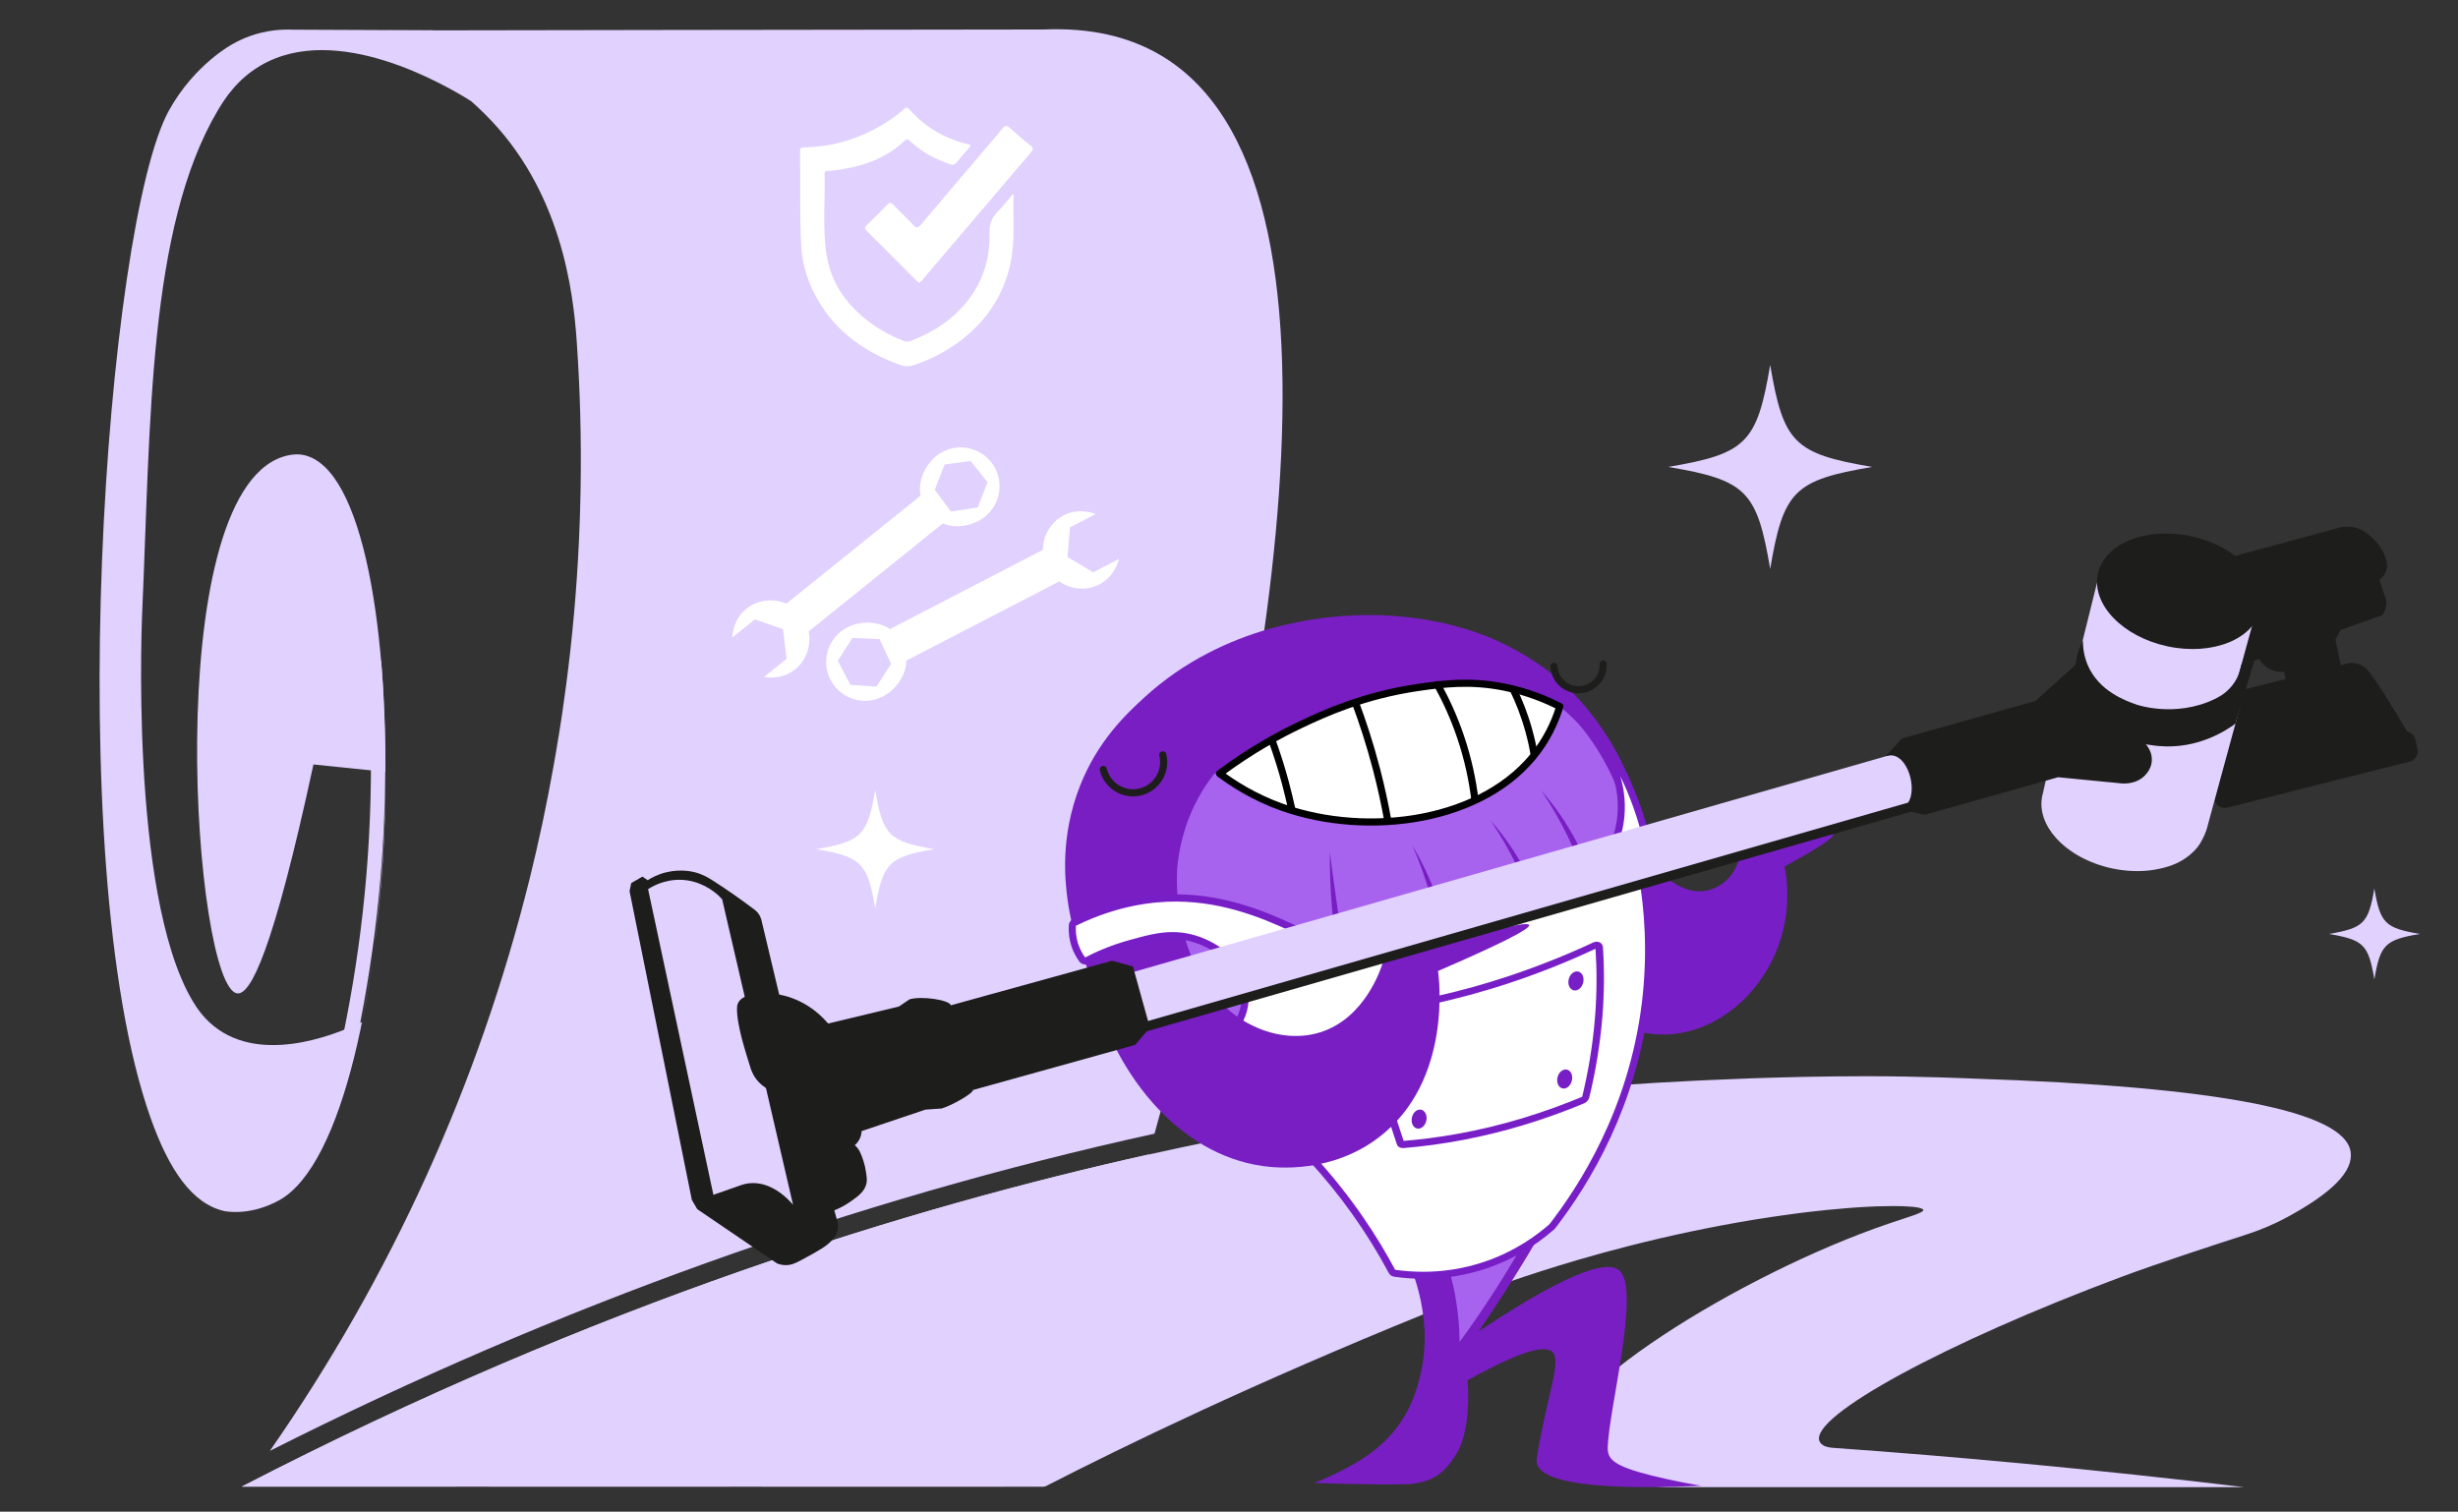 <?xml version="1.0" encoding="UTF-8"?>
<svg id="_Слой_2" data-name="Слой 2" xmlns="http://www.w3.org/2000/svg" viewBox="0 0 516 317.38">
  <rect x="0" y="0" width="516" height="317.38" fill="#333333" stroke="none"/>
  <defs>
    <style>
      .cls-1 {
        fill: #e1d1ff;
      }

      .cls-1, .cls-2, .cls-3, .cls-4, .cls-5, .cls-6, .cls-7 {
        stroke-width: 0px;
      }

      .cls-8 {
        stroke: #1d1e1c;
      }

      .cls-8, .cls-9, .cls-10, .cls-11, .cls-12 {
        stroke-linejoin: round;
      }

      .cls-8, .cls-9, .cls-11, .cls-12 {
        fill: none;
      }

      .cls-8, .cls-10, .cls-12 {
        stroke-linecap: round;
        stroke-width: 1.5px;
      }

      .cls-9 {
        stroke: #e1d1ff;
        stroke-width: 3px;
      }

      .cls-2 {
        fill: #781ec3;
      }

      .cls-10, .cls-3 {
        fill: #fff;
      }

      .cls-10, .cls-12 {
        stroke: #000;
      }

      .cls-11 {
        stroke: #1d1d1b;
        stroke-width: 2px;
      }

      .cls-4 {
        fill: #781ec7;
      }

      .cls-5 {
        fill: #a763ee;
      }

      .cls-6 {
        fill: #1d1d1b;
      }

      .cls-7 {
        fill: #ffb85a;
      }
    </style>
  </defs>
  <path class="cls-1" d="M241.13,242.38c-9.63,34.05-18.8,60.7-21.94,69.69,0,.01-.01.03-.01.04H50.75c74.67-38.63,141.07-58.76,190.38-69.73Z"/>
  <path class="cls-1" d="M242.36,238.01c-63.07,13.84-125.4,36.17-185.71,66.6,25.5-36.65,43.84-77.03,54.54-120.13,1.92-7.75,3.57-15.55,4.97-23.4.11-.62.22-1.24.33-1.86.08-.46.16-.92.24-1.38.08-.48.16-.95.24-1.43.15-.93.31-1.86.46-2.81.12-.74.23-1.49.35-2.24.11-.76.23-1.52.34-2.28.26-1.75.5-3.51.73-5.27,1.23-9.35,2.2-19.56,2.7-30.52.62-13.44.39-24.84,0-33.31-.14-2.87-.29-5.64-.48-8.3-.73-10.46-3.23-31.88-19.31-47.76-3.08-3.04-12.13-11.74-26.57-14.76-5.71-1.19-10.63-1.16-14.03-.9-.28-.26-.59-.53-.95-.8-.58-.44-1.14-.78-1.64-1.03.43-.04,160.61-.24,160.61-.24,9.89-.41,17.56,1.57,23.6,4.91,46.37,25.64,22.3,145.5-.42,226.91Z"/>
  <path class="cls-1" d="M90.87,6.36l-29.46-.13c-2.24-.09-5.45.08-8.99,1.36-1.38.5-2.57,1.08-3.59,1.66,0,0-7.96,4.2-13.36,13.94-13.19,23.81-22.97,157.37-3.89,211.42,3.91,11.07,8.79,18.13,15.5,19.65,0,0,5.22,1.19,11.48-2.24,27.01-14.78,30.57-151.63,5.06-156.51-.4-.08-2.03-.36-4.34.42-25.97,8.72-18.59,111.71-9.45,112.63,2.74.28,7.43-8.46,15.97-48.06,9.09.94,6.02.62,15.11,1.55.06,12.12-.68,25.42-2.73,39.62-.64,4.44-1.37,8.73-2.18,12.89-3.97,1.91-19.42,8.82-29.96,1.72-3.04-2.05-4.71-4.61-5.67-6.24-13.38-22.75-10.49-82.2-10.49-82.2,1.72-38.69,1.22-80.03,15.87-104.71,1.58-2.67,4.19-6.57,8.93-9.35,16.05-9.43,39.1,4.27,44.18,7.42-2.71-5.02-7.99-14.84-7.99-14.84Z"/>
  <g>
    <path class="cls-1" d="M479.9,255.66c-2.73,1.48-5.61,2.66-8.57,3.61-6.27,2.02-18.5,6.01-25.94,8.79-36.99,13.81-65.4,29.25-63.45,34.48.17.46.57.82,1.18,1.1.21.07.45.14.71.2.35.07.66.11.94.13,13.05.93,26.33,2.02,39.85,3.29,15.87,1.49,31.39,3.15,46.54,4.97h-121.63c-.87-.05-1.75-.11-2.62-.18-.42-.03-.83-.07-1.24-.11-1.28-.12-2.54-.27-3.77-.44-.75-.1-1.48-.22-2.2-.34-.28-.05-.56-.11-.84-.16-.19-.03-.38-.07-.57-.11-4.02-.82-7.42-2.04-9.41-3.83-.1-.09-.19-.17-.27-.26-.05-.04-.09-.08-.12-.12-.13-.14-.26-.27-.37-.42-.33-.4-.59-.82-.78-1.27-.07-.18-.14-.37-.19-.56-3.16-11.21,38.31-36.99,69.39-47.55,4.18-1.42,7.32-2.27,7.22-2.86-.01-.06-.05-.12-.13-.17-.08-.06-.18-.11-.33-.16-.14-.05-.31-.1-.52-.14-.73-.15-1.84-.26-3.31-.31-.42-.01-.86-.02-1.34-.02-.23-.01-.47-.01-.72-.01-2.04,0-4.53.08-7.43.27-.6.04-1.21.09-1.84.13-1.41.11-2.9.24-4.46.4-.68.07-1.37.14-2.07.22-.09.01-.17.02-.26.03-.69.07-1.4.15-2.12.24-.51.06-1.03.13-1.55.19-.73.09-1.47.19-2.22.3-4.39.59-9.19,1.36-14.32,2.33-1.01.19-2.03.39-3.07.6h0c-1.03.2-2.08.42-3.14.64-2.13.45-4.31.93-6.53,1.45-1.1.26-2.22.53-3.36.8-1.13.28-2.27.56-3.42.86-3.45.88-6.99,1.85-10.6,2.91-1.2.35-2.41.71-3.63,1.09h-.01c-1.22.37-2.44.75-3.67,1.15-1.23.39-2.47.79-3.72,1.21s-2.5.84-3.76,1.28-2.52.88-3.79,1.34-2.55.93-3.83,1.41c-1.28.48-2.56.98-3.85,1.48-.64.25-1.97.78-5.52,2.22-36.12,14.68-62.63,27.51-79.82,36.32h-.22c-56.15.01-112.29.03-168.44.04,74.67-38.63,141.07-58.76,190.38-69.73,9.43-2.1,18.23-3.86,26.34-5.35,20.91-3.85,39.62-6.34,56.94-7.95,10.92-1.01,21.06-1.69,30.54-2.15.17-.01.36-.02.55-.03.29-.01.61-.02.94-.04.32-.02.66-.04,1.01-.05.48-.02,1-.04,1.55-.07,1.91-.09,4.2-.19,6.79-.28.73-.03,1.49-.06,2.28-.09.79-.02,1.6-.05,2.43-.08.83-.02,1.67-.05,2.54-.07.87-.03,1.76-.05,2.68-.07.9-.02,1.82-.05,2.76-.07,4.22-.08,8.77-.14,13.48-.14,11.23,0,22.33.5,22.33.5,51.61,1.7,78,6.85,79.17,15.44.54,3.94-3.67,8.44-13.56,13.78Z"/>
    <path class="cls-3" d="M403.3,253.68c.15.05.25.1.33.16-.08-.06-.18-.12-.33-.16ZM403.3,253.68c-.14-.06-.31-.1-.52-.14.21.04.38.09.52.14ZM219.18,312.11s.01-.03.01-.04c-56.15.01-112.29.03-168.44.04h168.43Z"/>
  </g>
  <g>
    <path class="cls-4" d="M323.02,195.14c3.71,13.7,15.7,22.64,27.25,22.03,14.61-.77,27.89-16.75,24.37-35.27,7.06-3.83,10.45-6.08,10.17-6.74-.37-.86-6.99.98-19.85,5.52-.28.9-1.14,3.27-3.5,4.92,0,0-1.56,1.15-3.52,1.45-4.57.7-9.7-2.92-13.06-8.92-7.29,5.67-14.58,11.33-21.87,17Z"/>
    <path class="cls-2" d="M275.91,311.35c10.81.36,18.76.39,20.56.18,1.13-.13,2.19-.43,2.19-.43.66-.18,1.51-.43,2.47-.96.63-.35,1.59-.98,2.53-2.06,0,0,1.62-1.73,2.71-4.03,1.32-2.79,2.21-7.9,1.72-14.26,12.89-7.2,16.72-7.16,17.87-5.86,1.88,2.11-1.41,9.7-3.32,22.09-.07.42-.11.74-.02,1.16,1.2,5.28,19.61,5.43,34.52,4.76-2.9-.49-5.35-.99-7.19-1.4-9.65-2.12-11.74-3.55-12.3-5.36-.15-.5-.15-.91-.15-1.15.15-7.94,6.87-32.93,2.56-37.19-2.05-2.02-8.59-1.35-29.68,12.7,7.84-11.37,13.68-21.45,17.85-29.23,3.98-7.42,7.68-14.39,11.39-24.36,2.58-6.96,5.35-14.55,6.67-25.04.59-4.64,1.29-10.49.5-18.14-.48-4.69-2.01-18.03-11.18-30.81-3.72-5.19-7.34-8.39-8.45-9.35-1.15-.99-6.24-5.29-14.26-8.69-2.23-.94-13.27-5.45-28.8-4.72-5.72.27-26.87,1.57-44.02,17.36-3.72,3.42-9.66,9.02-13.38,18.49-4.19,10.67-3.09,20.02-2.61,23.69.54,4.15,2.18,12.76,8.72,22.84,18.98,29.25,48.9,24.11,61.62,50.5,1.39,2.89,6.58,13.64,3.87,26-.58,2.63-1.78,7.73-5.79,12.53-4.09,4.9-9.39,7.44-12.94,9.15-1.49.72-2.77,1.24-3.65,1.58Z"/>
    <path class="cls-5" d="M341.61,172.11c-3.1-12.76-10.6-20.52-10.6-20.52-1.42-1.47-2.71-2.56-3.59-3.26-16.17,2.55-32.88,5.61-50.07,9.27-.95.2-2.46.53-5.46,1.18-7.23,1.57-13.1,2.84-17.01,3.7-1.07,1.36-2.16,2.94-3.17,4.76-3.19,5.72-4.25,11.24-4.59,15.11-.35,7.8,1.14,13.41,2.34,16.78,8.44,23.78,41.24,45.77,45.55,50.73,1.25,1.44,2.35,2.95,2.35,2.95.66.9,1.38,1.96,2.12,3.18,5.7,9.41,6.85,19.08,6.93,25.75,9.84-13.45,16.34-25.57,20.52-34.37,16.93-35.67,17.64-63.16,14.7-75.26Z"/>
    <g>
      <path class="cls-10" d="M269.21,169.5c17.87,6.33,42.54,3.17,53.63-11.94,2.69-3.66,3.98-7.22,4.6-9.23-2.67-1.37-6.67-3.09-11.74-4.09-7.16-1.41-12.75-.66-17.86.07-11.6,1.67-19.99,5.56-24.72,7.8-4.54,2.15-10.55,5.41-17.09,10.3,2.64,1.98,7.11,4.94,13.19,7.1Z"/>
      <path class="cls-12" d="M322.03,158.26c-.25-1.49-.6-3.11-1.08-4.84-.94-3.42-2.12-6.31-3.25-8.62"/>
      <path class="cls-12" d="M309.6,167.75c-.49-3.94-1.39-8.31-2.95-12.94-1.4-4.17-3.11-7.86-4.89-11.08"/>
      <path class="cls-12" d="M291.29,172.05c-.56-3.11-1.31-6.64-2.31-10.5-1.42-5.45-3-10.19-4.45-14.06"/>
      <path class="cls-12" d="M271.13,169.69c-.37-1.7-.79-3.46-1.27-5.26-.83-3.1-1.75-6-2.72-8.68"/>
    </g>
    <g>
      <path class="cls-2" d="M323.58,166.02c11.38,12.81,16.01,30.99,13.42,47.81,0-2.12.02-4.24-.1-6.35-.48-14.75-5.01-29.23-13.32-41.46h0Z"/>
      <path class="cls-2" d="M312.92,172.27c11.38,12.81,16.01,30.99,13.42,47.81,0-2.12.02-4.24-.1-6.35-.48-14.75-5.01-29.23-13.32-41.46h0Z"/>
      <path class="cls-2" d="M296.52,177.52c8.39,14.22,10.8,31.58,8.87,47.81-.18-16.32-2.39-32.72-8.87-47.81h0Z"/>
      <path class="cls-2" d="M279.16,178.84c1.98,15.88,4.76,31.54,7.58,47.3-4.84-15.26-7.64-31.27-7.58-47.3h0Z"/>
    </g>
    <path class="cls-8" d="M244.1,158.48c.85,3.45-1.26,6.93-4.71,7.78-3.45.85-6.93-1.26-7.78-4.71"/>
    <path class="cls-8" d="M336.54,139.38c.15,2.85-2.05,5.28-4.9,5.42-2.85.15-5.28-2.05-5.42-4.9"/>
    <g>
      <path class="cls-3" d="M298.75,267.76c-2,0-4.01-.15-5.98-.43-.24-.03-.44-.18-.55-.39-4.58-8.55-10.22-16.5-16.76-23.62-7.73-8.41-16.66-15.61-26.55-21.4-.29-.17-.43-.52-.35-.84.09-.33.38-.55.72-.56,5.5-.04,10.31-3.43,11.7-8.25,1.52-5.27-1.84-9.79-2.23-10.28-3.49-3.46-7.1-4.77-9.51-5.25-1.04-.21-2.07-.31-3.12-.31-2.84,0-5.59.76-8.78,1.63-3.19.88-6.29,2.09-9.21,3.62-.11.06-.23.08-.35.08-.23,0-.46-.11-.6-.31-.66-.89-1.17-1.88-1.52-2.92-.46-1.36-.65-2.79-.55-4.23.02-.27.18-.5.42-.62,6.86-3.37,14.23-5.16,21.33-5.16.75,0,1.42.02,2.02.05,10.4.49,18.99,4.59,24.67,7.31,1.67.8,3.33,1.66,4.95,2.57,15.08-2.21,29.89-6.01,44.01-11.28,4.78-1.79,9.57-3.77,14.23-5.9,1.42-2.13,3.14-5.54,3.55-9.97.25-2.7-.03-5.41-.81-8.04-.11-.37.08-.77.45-.91.09-.03.18-.05.27-.05.28,0,.55.16.68.42.98,2.04,1.87,4.16,2.64,6.3,1.01,2.81,1.85,5.72,2.48,8.64.02.11.02.22,0,.32l-1.26,5.55c1.56,9.07,1.78,18.23.67,27.24-2.62,21.1-12.06,37.03-19.52,46.68-.03.04-.06.07-.1.1-4.02,3.53-8.59,6.2-13.61,7.94-4.3,1.49-8.81,2.25-13.41,2.25Z"/>
      <path class="cls-4" d="M340.19,163.05c.9,1.86,1.79,3.94,2.62,6.23,1.11,3.08,1.89,5.97,2.45,8.55-.43,1.9-.86,3.8-1.3,5.7,1.23,7.08,2.02,16.41.69,27.17-2.8,22.55-13.35,38.53-19.37,46.31-2.6,2.28-7.05,5.6-13.36,7.79-4.95,1.72-9.51,2.21-13.17,2.21-2.4,0-4.41-.21-5.87-.42-3.6-6.73-8.98-15.18-16.87-23.77-9.56-10.4-19.36-17.23-26.72-21.54,5.9-.04,10.95-3.71,12.42-8.8,1.64-5.68-1.95-10.44-2.36-10.95-4.07-4.04-8.12-5.16-9.95-5.52-1.13-.23-2.21-.32-3.27-.32-2.94,0-5.71.76-8.98,1.66-4.07,1.12-7.26,2.58-9.35,3.67-.45-.62-1.01-1.53-1.42-2.72-.55-1.63-.57-3.06-.52-3.94,8.77-4.31,16.33-5.08,20.99-5.08.74,0,1.4.02,1.98.05,10.25.48,18.78,4.56,24.38,7.24,2.16,1.03,3.91,1.99,5.12,2.67,13.24-1.93,28.34-5.36,44.42-11.36,5.11-1.91,9.93-3.93,14.47-6.01,1.19-1.75,3.33-5.4,3.79-10.49.32-3.56-.29-6.49-.84-8.32M340.19,161.55c-.18,0-.36.03-.54.1-.73.28-1.12,1.08-.9,1.83.76,2.54,1.02,5.14.78,7.75-.38,4.15-1.96,7.38-3.31,9.44-4.58,2.09-9.28,4.04-13.99,5.79-14,5.22-28.67,8.99-43.61,11.2-1.55-.87-3.15-1.7-4.76-2.47-5.74-2.74-14.4-6.89-24.96-7.38-.68-.03-1.37-.05-2.05-.05-7.2,0-14.69,1.81-21.65,5.23-.48.24-.8.71-.83,1.25-.1,1.55.1,3.07.59,4.52.38,1.12.93,2.17,1.63,3.12.29.4.75.61,1.21.61.23,0,.47-.06.69-.17,2.88-1.5,5.92-2.7,9.06-3.56,3.27-.9,5.85-1.61,8.58-1.61,1.01,0,1.98.1,2.97.3,2.29.46,5.72,1.7,9.12,5.05.55.72,3.41,4.82,2.04,9.54-1.3,4.51-5.82,7.68-10.99,7.71-.68,0-1.26.46-1.44,1.11-.18.65.11,1.34.69,1.68,9.82,5.76,18.69,12.91,26.37,21.26,6.5,7.07,12.11,14.97,16.65,23.46.22.42.64.71,1.11.78,2.01.29,4.06.44,6.09.44,4.68,0,9.28-.77,13.66-2.29,5.1-1.77,9.77-4.49,13.86-8.08.07-.06.14-.13.2-.21,7.52-9.72,17.04-25.78,19.67-47.05,1.12-9.03.9-18.22-.65-27.31l.58-2.56.65-2.85c.05-.21.05-.43,0-.65-.64-2.96-1.48-5.9-2.51-8.74-.78-2.16-1.68-4.3-2.67-6.37-.26-.53-.79-.85-1.35-.85h0Z"/>
    </g>
    <g>
      <g>
        <path class="cls-3" d="M294.55,240.28c-.28,0-.52-.16-.61-.42-1.57-4.62-3.09-9.36-4.53-14.08-1.24-4.05-2.46-8.19-3.6-12.29-.06-.22,0-.46.14-.67.15-.2.38-.34.62-.37,10.16-1.22,20.36-3.52,30.32-6.84,5.99-1.99,11.98-4.37,17.82-7.09.12-.06.24-.08.37-.08.11,0,.22.02.31.07.2.1.32.29.34.51.32,4.77.28,9.67-.11,14.55-.45,5.55-1.36,11.18-2.71,16.75-.07.28-.28.52-.55.63-4.15,1.73-8.4,3.25-12.62,4.53-8.28,2.5-16.72,4.11-25.1,4.8-.02,0-.04,0-.06,0Z"/>
        <path class="cls-4" d="M334.94,199.2c.28,4.19.33,9.03-.11,14.44-.5,6.24-1.53,11.85-2.69,16.63-3.8,1.58-7.99,3.12-12.54,4.5-9.5,2.87-17.97,4.19-24.94,4.76-1.53-4.53-3.05-9.22-4.52-14.06-1.28-4.16-2.47-8.25-3.59-12.27,8.49-1.02,18.87-3.01,30.48-6.87,6.63-2.2,12.62-4.66,17.91-7.13M335.2,197.7c-.24,0-.49.06-.73.17-5.8,2.7-11.76,5.07-17.72,7.05-9.91,3.3-20.05,5.58-30.16,6.8-.48.06-.94.33-1.24.74-.3.41-.4.9-.28,1.33,1.15,4.11,2.36,8.25,3.61,12.31,1.44,4.71,2.97,9.45,4.54,14.1.17.52.65.84,1.22.84.04,0,.08,0,.13,0,8.44-.69,16.93-2.31,25.26-4.83,4.25-1.28,8.53-2.82,12.71-4.56.55-.23.97-.71,1.1-1.26,1.36-5.6,2.28-11.28,2.74-16.87.4-4.91.44-9.84.12-14.65-.03-.45-.28-.83-.68-1.02-.19-.09-.4-.14-.62-.14h0Z"/>
      </g>
      <path class="cls-7" d="M294.76,216.24c.03,1.09-.66,2.1-1.53,2.25-.87.15-1.61-.62-1.63-1.72-.03-1.09.66-2.1,1.53-2.25.88-.15,1.61.62,1.64,1.72Z"/>
      <path class="cls-2" d="M299.48,234.69c.02,1.09-.67,2.1-1.53,2.25-.87.15-1.59-.62-1.61-1.72-.02-1.09.66-2.1,1.53-2.25.87-.15,1.59.62,1.61,1.72Z"/>
      <path class="cls-4" d="M332.43,205.68c0,1.09-.7,2.1-1.58,2.25-.88.15-1.6-.62-1.61-1.72,0-1.09.7-2.1,1.58-2.25.88-.15,1.61.62,1.61,1.72Z"/>
      <path class="cls-4" d="M330.05,226.27c0,1.09-.7,2.1-1.57,2.25-.87.15-1.58-.62-1.59-1.72,0-1.09.7-2.1,1.57-2.25.87-.15,1.59.62,1.59,1.72Z"/>
    </g>
    <path class="cls-2" d="M265.07,244.81c3.03.42,14.53,1.57,24.5-6.11,15.41-11.87,12.48-33.75,12.31-34.84,13.04-5.64,19.42-8.86,19.13-9.65-.35-.97-10.59,1.66-30.72,7.88-.3,1-3.63,11.7-13.2,14.66-9.64,2.98-21.84-3.05-26.74-15.31-7.4.43-14.79.85-22.19,1.28,4.75,22.91,19.61,39.69,36.91,42.08Z"/>
    <path class="cls-1" d="M393.02,98.03c-16.39,2.77-18.64,5.02-21.41,21.41-2.77-16.39-5.02-18.64-21.41-21.41,16.39-2.77,18.64-5.02,21.41-21.41,2.77,16.39,5.02,18.64,21.41,21.41Z"/>
    <path class="cls-1" d="M507.98,196.08c-7.3,1.24-8.3,2.24-9.54,9.54-1.24-7.3-2.24-8.3-9.54-9.54,7.3-1.24,8.3-2.24,9.54-9.54,1.24,7.3,2.24,8.3,9.54,9.54Z"/>
    <path class="cls-3" d="M196.13,178.28c-9.49,1.61-10.79,2.91-12.4,12.4-1.61-9.49-2.91-10.79-12.4-12.4,9.49-1.61,10.79-2.91,12.4-12.4,1.61,9.49,2.91,10.79,12.4,12.4Z"/>
    <g>
      <g>
        <path class="cls-6" d="M496.97,140.62c1.14,1.19,4.8,6.89,9.44,14.81-.33.88-.66,1.76-.99,2.64-12.89,3.37-25.77,6.74-38.66,10.12-.68-.34-1.36-.69-2.04-1.03-3.71-9.28-6.09-15.24-6.09-15.25,0,0,0,0,0-.02h0s0,0,0,0c-.29-.6-.42-1.32-.18-2.16.34-1.22,1.38-2.13,2.61-2.44l32.02-8.08c.57-.06,1.49-.07,2.45.36,0,0,.78.35,1.45,1.05Z"/>
        <rect class="cls-6" x="482.69" y="139.6" width="6.47" height="43.95" rx="2.16" ry="2.16" transform="translate(448.16 672.27) rotate(-104.16)"/>
        <path class="cls-6" d="M494.1,152.24c-1.28-5.98-2.55-11.97-3.83-17.95.38-.71.76-1.42,1.14-2.14-5.93,1.31-11.86,2.62-17.8,3.92.03.49.2,1.99,1.37,3.28,1.73,1.89,4.18,1.73,4.49,1.7,1.06,4.7,2.12,9.41,3.18,14.11.02.07.09.23.26.37.18.14.36.16.43.16,3.46-.8,6.92-1.6,10.38-2.4.08-.06.22-.2.32-.42.12-.29.07-.55.05-.64Z"/>
        <path class="cls-1" d="M458.32,153.98c5.63-1.37,9.67-4.16,12.08-6.17-2.29,8.42-4.59,16.83-6.88,25.26-.2.85-.54,1.97-1.17,3.13-.56,1.18-1.39,2.23-2.44,3.1-.11.11-.24.2-.35.3-1.73,1.42-3.76,2.22-5.62,2.65-.22.06-.45.12-.67.15-2.32.52-4.92.63-7.63.3-.05,0-.11,0-.16-.03-.45-.05-.89-.11-1.32-.2-.27-.04-.52-.1-.79-.15-4.93-1.06-9.09-3.43-11.72-6.35-2.36-2.6-3.51-5.67-2.97-8.64.01-.08.03-.17.04-.25.02-.13.06-.26.1-.37,1.35-5.92,2.67-11.85,4.02-17.77,2.08,1.41,12.62,8.22,25.48,5.06Z"/>
        <rect class="cls-1" x="312.66" y="100.06" width="11.63" height="173.94" transform="translate(226.44 544.72) rotate(-106)"/>
        <path class="cls-6" d="M500.13,129.14c.82-1.28.91-2.26.83-2.92-.09-.79-.42-1.23-1.01-3.07-.19-.6-.33-1.1-.42-1.43.4-.3,1.24-1.04,1.5-2.24.1-.48.09-.94,0-1.5-.55-2.97-3.14-5.2-3.31-5.33-.88-.73-2.03-1.7-3.85-2-1.59-.26-2.91.11-3.58.35-7.88,2.14-15.76,4.27-23.64,6.41,1.54,4.74,3.09,9.48,4.63,14.21-.51,2.78-1.03,5.57-1.54,8.35,10.13-3.61,20.26-7.23,30.39-10.84Z"/>
        <path class="cls-1" d="M468.51,146.92c1.51-5.5,3.02-11,4.53-16.5-10.94-2.69-21.88-5.38-32.82-8.08-1.02,4.12-2.05,8.25-3.07,12.37-.36,2.57-.49,6.94,2.06,10.73,4.68,6.97,14.94,6.85,20.49,5.58,4.03-.92,7.01-2.77,8.81-4.11Z"/>
        <path class="cls-6" d="M473.25,138.73c-.92.29-1.84.57-2.76.86-.14.86-.48,2.24-1.41,3.66-1.32,2.02-3.07,2.99-4.17,3.52-8.28,3.98-16.36,1.17-16.36,1.17-2.19-.76-7.9-2.75-10.28-8.3-.86-2.02-1.02-3.89-1.01-5.15-.61,1.17-1.51,3.27-1.58,5.98-.12,4.45,2.06,7.58,2.85,8.73,4.56,6.58,12.92,7.27,14.7,7.43,8.27.72,14.31-3.42,16.04-4.69,1.32-4.4,2.65-8.8,3.97-13.2Z"/>
        <path class="cls-6" d="M451.73,159.68c-.09,1.7-1.13,2.79-1.49,3.16-2.08,2.12-5.17,1.63-5.52,1.57-4.22-.41-8.45-.82-12.67-1.23-9.33,2.63-18.67,5.26-28,7.89-1.75-.39-3.5-.79-5.26-1.18.37-.12.89-.35,1.35-.81,2.47-2.47.79-9.43-2.42-10.38-.68-.2-1.33-.11-1.83.04,1.13-1.23,2.25-2.46,3.38-3.69,9.35-2.63,18.7-5.26,28.05-7.9,2.9-2.62,5.81-5.25,8.71-7.87,4.62,5.46,9.25,10.93,13.87,16.39.22.19,1.95,1.7,1.82,4.02Z"/>
        <ellipse class="cls-6" cx="457.49" cy="124.13" rx="11.82" ry="17.48" transform="translate(240.37 545.52) rotate(-77.92)"/>
        <path class="cls-6" d="M169.43,233.32c2.15,7.81,4.3,15.61,6.44,23.42.06.42.1,1.08-.11,1.82-.28.98-.87,1.66-1.66,2.38-.66.6-1.53,1.3-5.88,3.61-1.17.62-2.11,1.1-3.39,1.06-.7-.02-1.28-.19-1.65-.32-5.6-3.81-11.2-7.62-16.8-11.42-.38-.65-.76-1.29-1.14-1.94-4.36-21.61-8.72-43.23-13.08-64.84.12-.56.23-1.13.35-1.69.79-.45,1.57-.91,2.36-1.36.36.25.72.51,1.09.76.88-.56,2.2-1.26,3.92-1.67,3.09-.74,5.57-.12,6.17.05,1.6.44,2.69,1.11,3.82,1.84,2.13,1.37,5.04,3.33,8.52,5.96.31.23.81.67,1.17,1.39.21.43.31.82.36,1.12,3.17,13.28,6.33,26.57,9.5,39.85Z"/>
        <path class="cls-1" d="M140.05,185.01c-1.9.4-3.3,1.21-4,1.67,4.57,21.39,9.13,42.78,13.71,64.17,1.71-.6,3.41-1.19,5.12-1.79.19-.07.38-.14.57-.2.7-.26,1.36-.39,1.94-.44,1.99-.19,3.8.43,5.27,1.28,2.03,1.17,3.43,2.77,3.83,3.26-4.74-20.37-9.45-40.74-14.19-61.12-.07-.34-.15-.67-.23-1.01-.16-.67-.31-1.36-.47-2.03-.1-.12-.29-.32-.57-.59,0,0,0-.01-.02-.03-1.25-1.19-4.17-3.43-8.31-3.47-.96,0-1.84.1-2.64.29Z"/>
        <path class="cls-6" d="M238.27,219.4c1.04-1.21,2.08-2.43,3.12-3.64-1.19-4.29-2.37-8.57-3.56-12.86-1.46-.4-2.93-.79-4.39-1.19-11.27,3.12-22.54,6.24-33.81,9.35-.39-1.15-6.17-1.99-8.68-1.26-.75.51-1.49,1.01-2.24,1.52-4.95,1.19-9.9,2.38-14.86,3.57-1.36-1.59-2.71-2.67-3.74-3.37-5.07-3.44-10.14-3.19-12.26-2.72-.74.17-2.31.54-2.9,1.76-.2.42-.22.81-.23,1.02-.12,3.52,1.91,9.63,2.77,12.42.15.49.46,1.5,1.26,2.56.71.95,1.48,1.48,1.92,1.78,2.97,2.04,7.76,4.88,8.13,5.1.55,2.01,1.11,4.02,1.66,6.03,2.83.46,5.66.91,8.49,1.37.44-.31,1.36-1.06,1.75-2.34.12-.38.17-.73.18-1.03,4.46-1.5,8.91-3,13.37-4.5.58-.05,1.17-.09,1.76-.13.55-.04,1.11-.08,1.65-.11,2.35-.7,6.74-3.28,6.58-3.88,11.34-3.15,22.67-6.3,34.01-9.46Z"/>
        <path class="cls-6" d="M180.53,241.83c-.17-.34-.46-.83-.95-1.27-.85-.78-1.86-1.04-3.29-1.22-1.34-.17-3.27-.29-5.68-.04,1.29,5.02,2.59,10.04,3.88,15.06,1.84-.65,3.19-1.48,4.07-2.1,1.55-1.09,2.95-2.08,3.33-3.79.15-.67.08-1.19-.06-2.2-.24-1.78-.77-3.28-1.31-4.44Z"/>
      </g>
      <line class="cls-11" x1="240.03" y1="215.68" x2="402.15" y2="169.09"/>
    </g>
  </g>
  <g>
    <path class="cls-3" d="M207.88,96.8c.05.06.1.11.15.17,2.83,3.51,2.27,8.65-1.24,11.48-2.46,1.98-6.15,2.64-8.86,1.44l-28.18,22.68c.59,2.9-.41,6.02-2.88,8-1.87,1.51-4.31,1.92-6.51,1.57l4.76-3.83-.75-6.21-.25-.09-5.65-1.97-4.76,3.83c.13-2.23,1.05-4.52,2.93-6.03,2.46-1.98,5.72-2.29,8.43-1.1l28.18-22.67c-.59-2.9.84-6.36,3.31-8.34,3.45-2.78,8.48-2.28,11.33,1.07M196.23,102.82l1.56,2.11,1.83,2.47,5.63-.87,2.06-5.31-1.93-2.39-1.64-2.04-1.2.16-4.24.57-2.06,5.31Z"/>
    <path class="cls-3" d="M174.45,142.94c-.04-.07-.08-.13-.11-.19-2.07-4.01-.51-8.93,3.5-11.01,2.81-1.45,6.55-1.37,8.97.34l32.12-16.64c0-2.96,1.6-5.82,4.41-7.27,2.14-1.11,4.61-1.03,6.69-.25l-5.42,2.81-.5,6.23.23.14,5.15,3.05,5.42-2.81c-.57,2.16-1.93,4.22-4.06,5.33-2.81,1.45-6.07,1.11-8.48-.6l-32.12,16.63c0,2.96-2.09,6.07-4.9,7.52-3.94,2.04-8.76.56-10.89-3.3M187.06,139.36l-1.11-2.38-1.3-2.79-5.69-.26-3.07,4.79,1.41,2.73,1.21,2.33,1.21.08,4.27.29,3.07-4.8Z"/>
  </g>
  <g>
    <path class="cls-3" d="M212.8,40.93c-.19,4.88.37,9.78-.73,14.63-1.47,6.49-4.92,11.68-10.13,15.73-3.05,2.38-6.44,4.13-10.11,5.37-.96.32-1.84.33-2.79-.01-8.12-2.91-14.6-7.75-18.42-15.69-1.44-2.99-2.26-6.18-2.43-9.49-.35-6.58-.13-13.16-.24-19.74-.01-.68.29-.79.86-.8,6.78-.09,12.89-2.24,18.46-6.05.87-.6,1.7-1.27,2.49-1.97.46-.41.7-.45,1.14.05,3.22,3.65,7.22,6.03,11.94,7.22,1.12.28,1.11.28.35,1.15-.81.93-1.62,1.86-2.4,2.82-.36.44-.73.52-1.26.35-3.16-1.06-6.06-2.55-8.47-4.88-.46-.45-.7-.51-1.21-.03-3.56,3.37-7.9,5.07-12.66,5.87-1.15.19-2.29.43-3.47.4-.42,0-.63.19-.62.62.15,5.61-.46,11.25.39,16.84.86,5.64,3.79,10.12,8.21,13.67,2.39,1.92,5.03,3.43,7.89,4.53.49.19.96.32,1.49.11,4.81-1.86,9.04-4.56,12.22-8.71,3.19-4.16,4.58-8.94,4.43-14.13-.05-1.76.46-3.06,1.65-4.28,1.14-1.16,2.14-2.46,3.19-3.7.08.04.17.08.25.11Z"/>
    <path class="cls-3" d="M192.92,59.39c-.15-.13-.31-.26-.45-.4-3.51-3.51-7.01-7.03-10.54-10.52-.44-.43-.49-.7-.02-1.15,1.48-1.43,2.94-2.88,4.36-4.36.47-.49.75-.49,1.22,0,1.37,1.44,2.85,2.78,4.18,4.25.73.8,1.12.61,1.72-.11,3.41-4.07,6.85-8.1,10.29-12.14,2.28-2.69,4.58-5.36,6.84-8.07.49-.59.83-.6,1.4-.1,1.43,1.28,2.87,2.55,4.38,3.72.74.57.62.94.1,1.53-2.08,2.4-4.14,4.84-6.2,7.26-5.41,6.36-10.82,12.72-16.24,19.07-.3.36-.55.79-1.04,1.01Z"/>
  </g>
  <path class="cls-3" d="M117.43,153.6c-.31,1.92-.62,3.78-.94,5.62.32-1.87.65-3.74.94-5.62Z"/>
  <path class="cls-9" d="M78.51,138.83c.61,7.71.93,15.91.85,24.55-.22,22.99-3.27,43.33-7.19,60.36"/>
</svg>